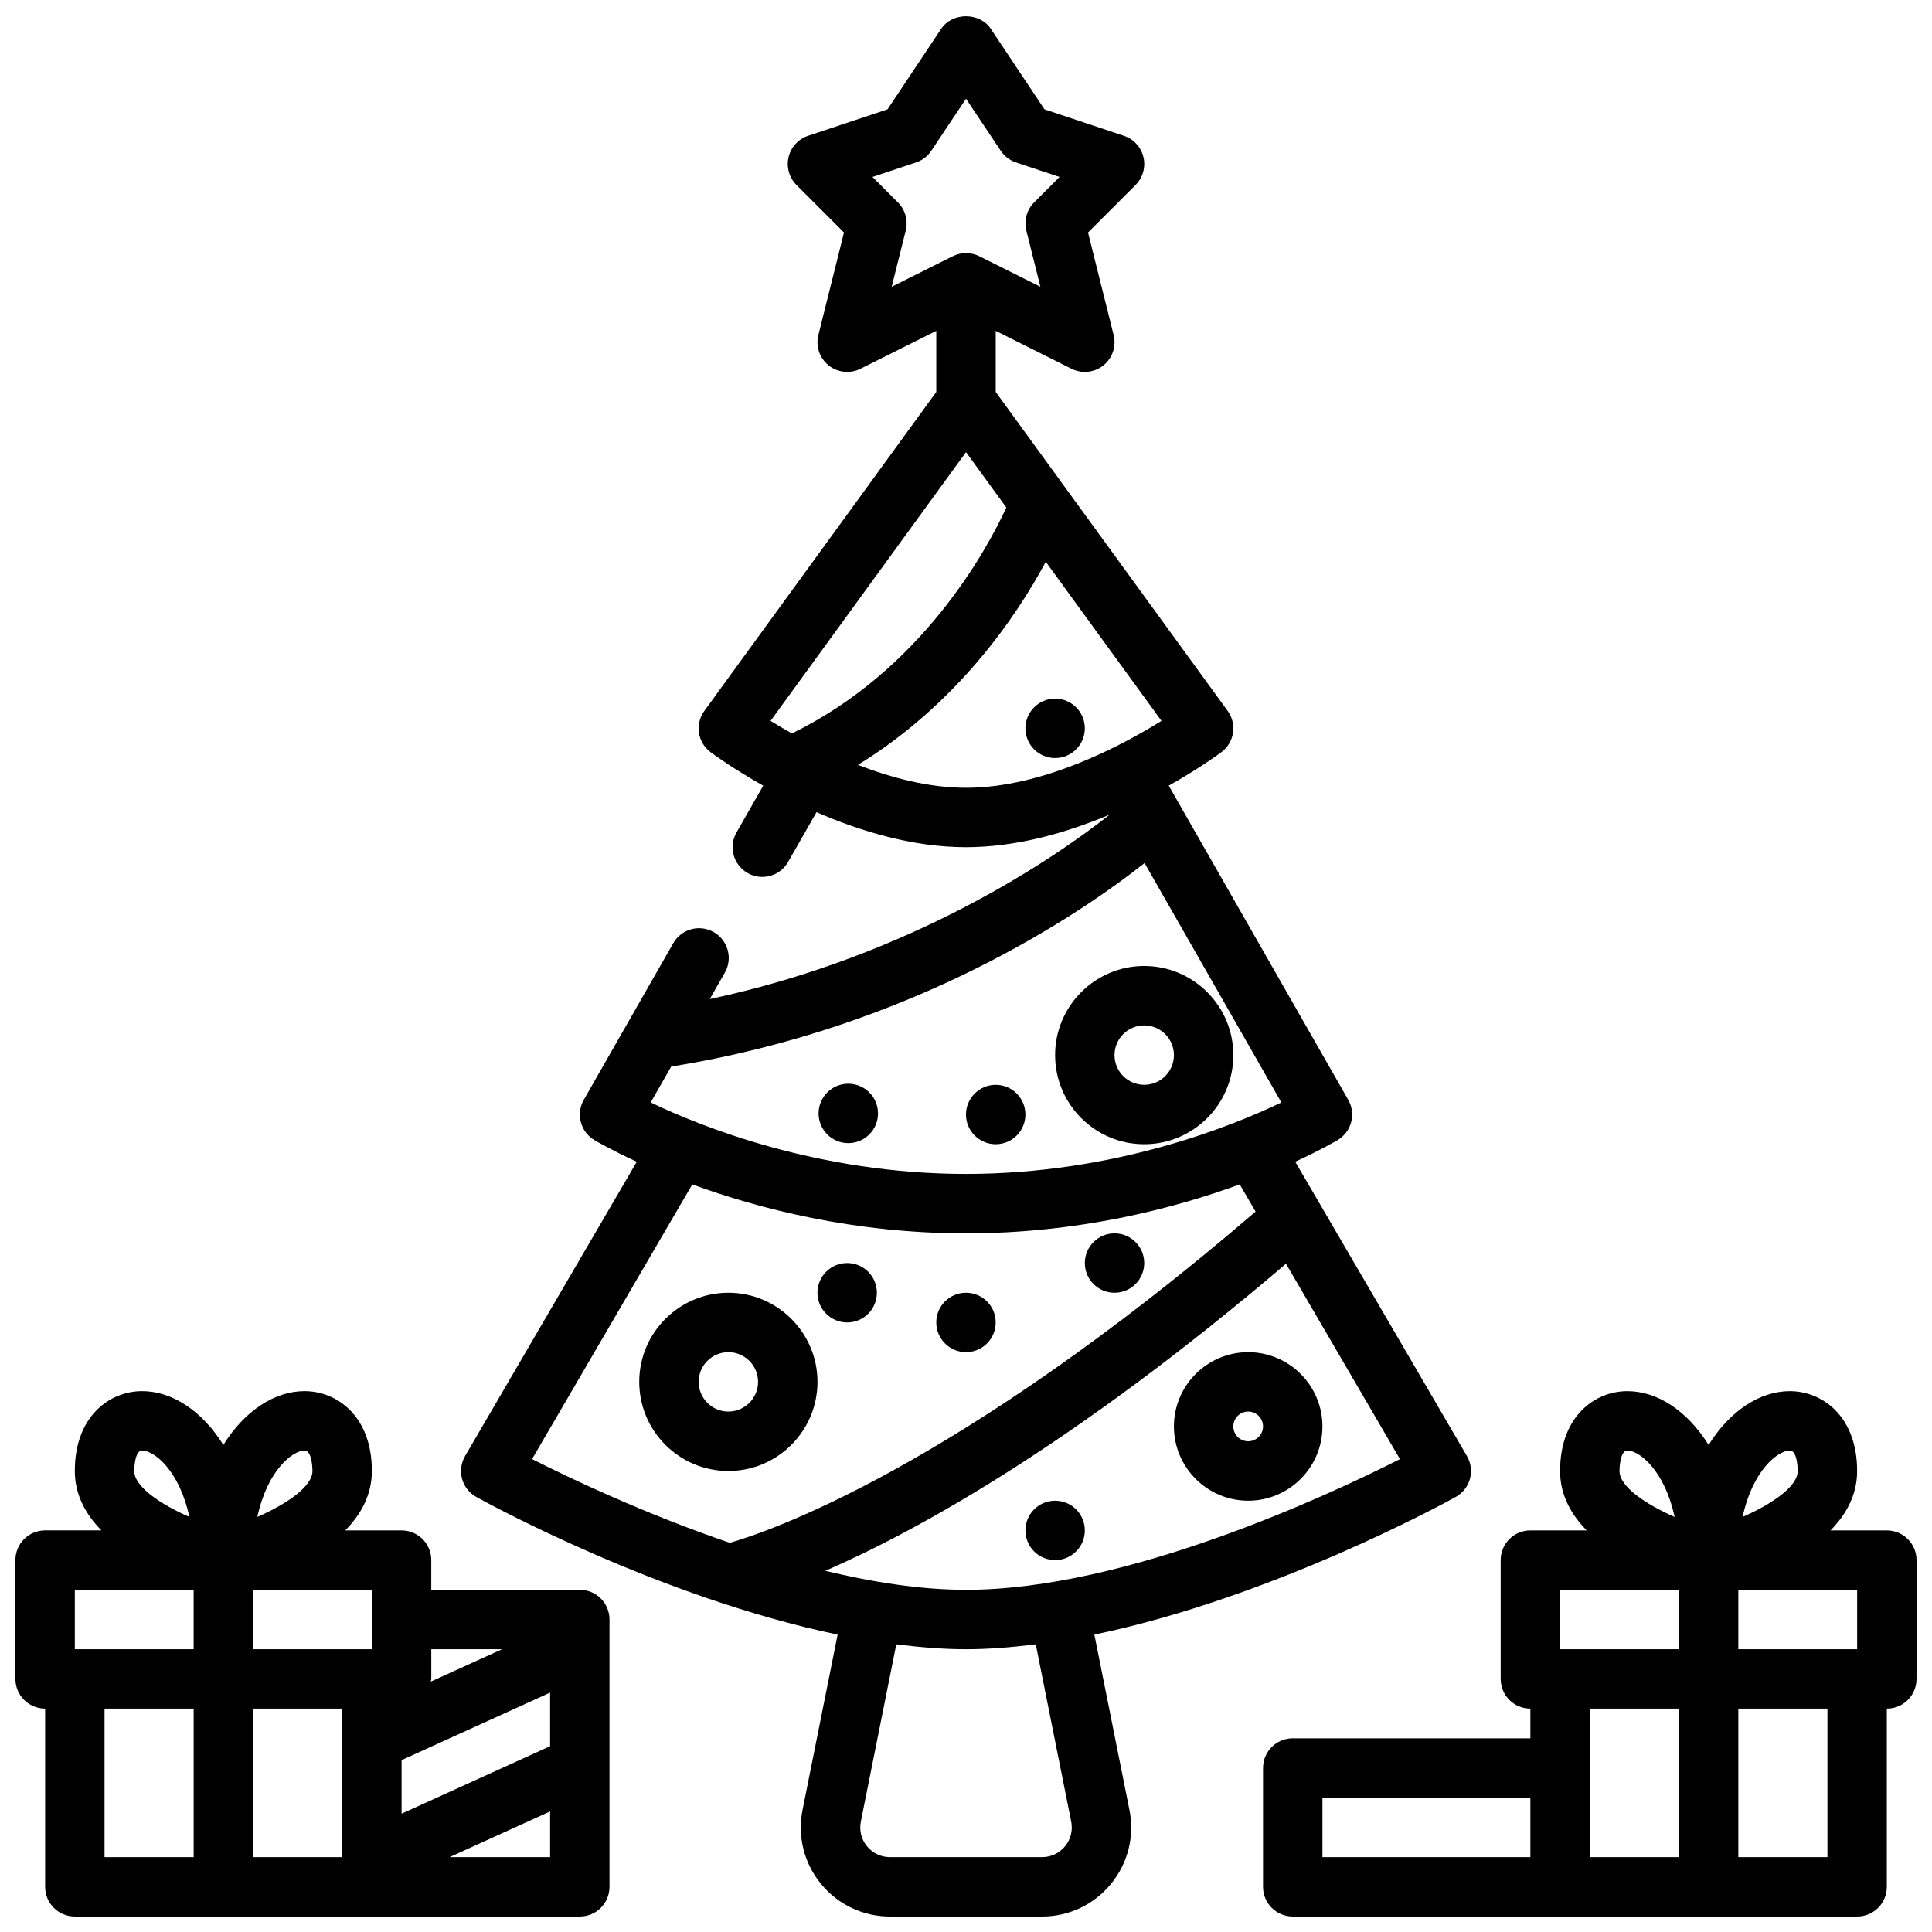 <?xml version="1.0" encoding="UTF-8"?>
<!-- Uploaded to: ICON Repo, www.svgrepo.com, Generator: ICON Repo Mixer Tools -->
<svg width="800px" height="800px" version="1.1" viewBox="144 144 512 512" xmlns="http://www.w3.org/2000/svg">
 <defs>
  <clipPath id="c">
   <path d="m266 148.09h268v503.81h-268z"/>
  </clipPath>
  <clipPath id="b">
   <path d="m148.09 512h157.91v139.9h-157.91z"/>
  </clipPath>
  <clipPath id="a">
   <path d="m478 512h173.9v139.9h-173.9z"/>
  </clipPath>
 </defs>
 <g clip-path="url(#c)">
  <path d="m266.45 535.91c0.562 2.043 1.922 3.769 3.773 4.797 2.383 1.328 48.422 26.641 95.758 36.473l-9.297 46.477c-1.398 6.965 0.383 14.105 4.891 19.602 4.508 5.496 11.164 8.648 18.27 8.648h40.312c7.102 0 13.762-3.152 18.266-8.648s6.289-12.637 4.891-19.598l-9.297-46.48c47.336-9.832 93.375-35.145 95.758-36.473 1.852-1.027 3.215-2.758 3.773-4.797 0.555-2.043 0.27-4.219-0.801-6.051l-45.5-77.992c6.769-3.109 10.766-5.453 11.266-5.754 3.676-2.203 4.906-6.938 2.781-10.656l-47.566-83.25c8.168-4.598 13.434-8.484 13.965-8.887 3.445-2.578 4.176-7.445 1.645-10.93l-61.465-84.516v-16.191l20.094 10.047c1.117 0.559 2.324 0.832 3.523 0.832 1.754 0 3.496-0.59 4.926-1.73 2.398-1.926 3.453-5.07 2.707-8.051l-6.789-27.164 12.594-12.594c1.93-1.93 2.723-4.719 2.098-7.375-0.629-2.652-2.582-4.793-5.172-5.656l-21.059-7.023-14.246-21.367c-2.922-4.383-10.18-4.383-13.098 0l-14.246 21.367-21.055 7.019c-2.59 0.863-4.543 3.004-5.172 5.656-0.621 2.656 0.168 5.445 2.098 7.375l12.594 12.594-6.789 27.164c-0.746 2.984 0.309 6.129 2.707 8.051 2.406 1.926 5.703 2.269 8.449 0.898l20.09-10.043v16.191l-61.469 84.52c-2.527 3.484-1.801 8.348 1.645 10.93 0.531 0.398 5.797 4.285 13.965 8.887l-7.086 12.402c-2.156 3.769-0.844 8.578 2.934 10.734 1.227 0.703 2.574 1.039 3.894 1.039 2.738 0 5.391-1.422 6.844-3.965l7.535-13.188c11.531 5.012 25.457 9.281 39.613 9.281 13.547 0 26.875-3.914 38.109-8.645-13.969 11.004-51.824 37.352-106.02 48.898l4-7.004c2.16-3.773 0.844-8.582-2.93-10.738-3.781-2.164-8.586-0.844-10.738 2.93l-23.715 41.504c-2.121 3.719-0.891 8.453 2.781 10.656 0.504 0.301 4.496 2.644 11.266 5.754l-45.5 77.992c-1.066 1.828-1.352 4.004-0.801 6.047zm161.43 90.844c0.461 2.316-0.129 4.695-1.629 6.527-1.5 1.832-3.723 2.883-6.09 2.883h-40.312c-2.367 0-4.59-1.051-6.09-2.883-1.5-1.828-2.09-4.207-1.629-6.531l9.398-46.996c6.246 0.789 12.445 1.305 18.477 1.305s12.23-0.516 18.477-1.305zm-27.875-61.438c-11.902 0-24.66-2-37.285-5.035 24.191-10.523 65.98-33.484 122.08-81.375l30.199 51.773c-19.043 9.641-72.5 34.637-115 34.637zm-18.051-367.68-6.734-6.738 11.531-3.844c1.66-0.555 3.09-1.645 4.059-3.102l9.195-13.793 9.195 13.793c0.969 1.457 2.398 2.547 4.059 3.102l11.531 3.844-6.734 6.738c-1.953 1.957-2.746 4.793-2.066 7.477l3.723 14.883-16.184-8.09c-1.109-0.555-2.316-0.832-3.523-0.832s-2.414 0.277-3.519 0.832l-16.184 8.09 3.723-14.883c0.672-2.684-0.117-5.519-2.07-7.477zm18.051 66.18 10.68 14.684c-4.988 10.859-22.227 43.012-56.824 59.863-2.094-1.18-4.043-2.324-5.652-3.328zm-28.637 82.883c26.477-16.293 42.117-39.539 49.77-53.824l30.664 42.16c-10.293 6.422-31.344 17.734-51.797 17.734-9.84 0-19.785-2.641-28.637-6.07zm75.953 26.02 36.254 63.445c-13.215 6.344-44.402 18.941-83.57 18.941s-70.355-12.602-83.57-18.941l5.438-9.516c64.273-10.305 108.63-40.645 125.45-53.93zm-119.86 85.16c17.484 6.383 42.688 12.973 72.539 12.973 29.848 0 55.051-6.59 72.535-12.973l4.207 7.211c-79.207 68.078-129.34 84.93-139.36 87.77-22.598-7.719-42.312-17.09-52.379-22.188z"/>
 </g>
 <path d="m360.64 510.21c0-13.023-10.594-23.617-23.617-23.617-13.023 0-23.617 10.594-23.617 23.617 0 13.023 10.594 23.617 23.617 23.617 13.027 0 23.617-10.594 23.617-23.617zm-31.488 0c0-4.34 3.527-7.871 7.871-7.871s7.871 3.531 7.871 7.871c0 4.34-3.527 7.871-7.871 7.871-4.34 0-7.871-3.531-7.871-7.871z"/>
 <path d="m447.23 447.23c13.023 0 23.617-10.594 23.617-23.617 0-13.023-10.594-23.617-23.617-23.617-13.023 0-23.617 10.594-23.617 23.617 0 13.023 10.594 23.617 23.617 23.617zm0-31.488c4.344 0 7.871 3.531 7.871 7.871 0 4.34-3.527 7.871-7.871 7.871s-7.871-3.531-7.871-7.871c0-4.34 3.527-7.871 7.871-7.871z"/>
 <path d="m431.49 337.02c0 4.348-3.527 7.871-7.875 7.871-4.348 0-7.871-3.523-7.871-7.871 0-4.348 3.523-7.875 7.871-7.875 4.348 0 7.875 3.527 7.875 7.875"/>
 <path d="m376.68 439.07c0 4.348-3.523 7.871-7.871 7.871-4.348 0-7.875-3.523-7.875-7.871s3.527-7.875 7.875-7.875c4.348 0 7.871 3.527 7.871 7.875"/>
 <path d="m415.74 439.36c0 4.348-3.523 7.871-7.871 7.871s-7.871-3.523-7.871-7.871 3.523-7.871 7.871-7.871 7.871 3.523 7.871 7.871"/>
 <path d="m407.87 494.46c0 4.348-3.523 7.875-7.871 7.875s-7.875-3.527-7.875-7.875c0-4.348 3.527-7.871 7.875-7.871s7.871 3.523 7.871 7.871"/>
 <path d="m376.38 486.59c0 4.348-3.523 7.871-7.871 7.871-4.348 0-7.875-3.523-7.875-7.871s3.527-7.871 7.875-7.871c4.348 0 7.871 3.523 7.871 7.871"/>
 <path d="m447.23 478.72c0 4.348-3.523 7.871-7.871 7.871s-7.871-3.523-7.871-7.871 3.523-7.871 7.871-7.871 7.871 3.523 7.871 7.871"/>
 <path d="m431.49 549.57c0 4.348-3.527 7.871-7.875 7.871-4.348 0-7.871-3.523-7.871-7.871s3.523-7.871 7.871-7.871c4.348 0 7.875 3.523 7.875 7.871"/>
 <path d="m474.78 502.34c-10.855 0-19.68 8.828-19.68 19.68s8.824 19.68 19.68 19.68 19.68-8.828 19.68-19.68-8.824-19.68-19.68-19.68zm0 23.613c-2.168 0-3.938-1.766-3.938-3.938s1.77-3.938 3.938-3.938 3.938 1.766 3.938 3.938c0 2.176-1.77 3.938-3.938 3.938z"/>
 <g clip-path="url(#b)">
  <path d="m155.96 596.8v47.23c0 4.348 3.519 7.871 7.871 7.871h133.82c4.352 0 7.871-3.523 7.871-7.871v-70.848c0-4.348-3.519-7.871-7.871-7.871h-39.359v-7.871c0-4.348-3.519-7.871-7.871-7.871h-14.918c4.164-4.246 7.047-9.438 7.047-15.746 0-14.535-9.25-21.156-17.836-21.156-7.898 0-15.852 5.148-21.523 14.258-5.676-9.109-13.629-14.258-21.527-14.258-8.586 0-17.836 6.617-17.836 21.156 0 6.309 2.883 11.504 7.047 15.742h-14.918c-4.352 0-7.871 3.523-7.871 7.871v31.488c0 4.348 3.519 7.875 7.871 7.875zm15.746 39.359v-39.359h23.617v39.359zm62.977 0h-23.617v-39.359h23.617zm15.742-25.707 39.359-17.891v14.195l-39.359 17.891zm12.723 25.707 26.637-12.109v12.109zm13.914-55.105-18.91 8.594c0.023-0.25 0.145-0.465 0.145-0.723v-7.871zm-34.508 0h-31.488v-15.742h31.488zm-17.836-52.645c2.066 0 2.09 5.195 2.09 5.414 0 4.152-6.91 8.793-14.605 12.176 2.66-12.379 9.34-17.59 12.516-17.59zm-43.051 0c3.176 0 9.855 5.211 12.516 17.59-7.695-3.383-14.605-8.027-14.605-12.176 0-0.219 0.023-5.414 2.09-5.414zm-17.836 36.902h31.488v15.742h-31.488z"/>
 </g>
 <g clip-path="url(#a)">
  <path d="m644.03 549.57h-14.918c4.164-4.242 7.047-9.434 7.047-15.742 0-14.535-9.25-21.156-17.836-21.156-7.898 0-15.852 5.148-21.523 14.258-5.676-9.109-13.629-14.258-21.527-14.258-8.586 0-17.836 6.617-17.836 21.156 0 6.309 2.883 11.504 7.047 15.742h-14.918c-4.352 0-7.871 3.523-7.871 7.871v31.488c0 4.348 3.519 7.871 7.871 7.871v7.871h-62.977c-4.352 0-7.871 3.523-7.871 7.871v31.488c0 4.348 3.519 7.871 7.871 7.871h149.57c4.352 0 7.871-3.523 7.871-7.871v-47.23c4.352 0 7.871-3.523 7.871-7.871v-31.488c0.004-4.348-3.516-7.871-7.867-7.871zm-25.707-21.156c2.066 0 2.09 5.195 2.09 5.414 0 4.152-6.91 8.793-14.605 12.176 2.66-12.379 9.34-17.59 12.516-17.59zm-43.051 0c3.176 0 9.855 5.211 12.516 17.59-7.695-3.383-14.605-8.027-14.605-12.176 0-0.219 0.023-5.414 2.09-5.414zm-80.812 92.004h55.105v15.742h-55.105zm62.977-55.102h31.488v15.742h-31.488zm7.875 31.488h23.617v39.359h-23.617zm62.977 39.359h-23.617v-39.359h23.617zm-23.617-55.105v-15.742h31.488v15.742z"/>
 </g>
</svg>